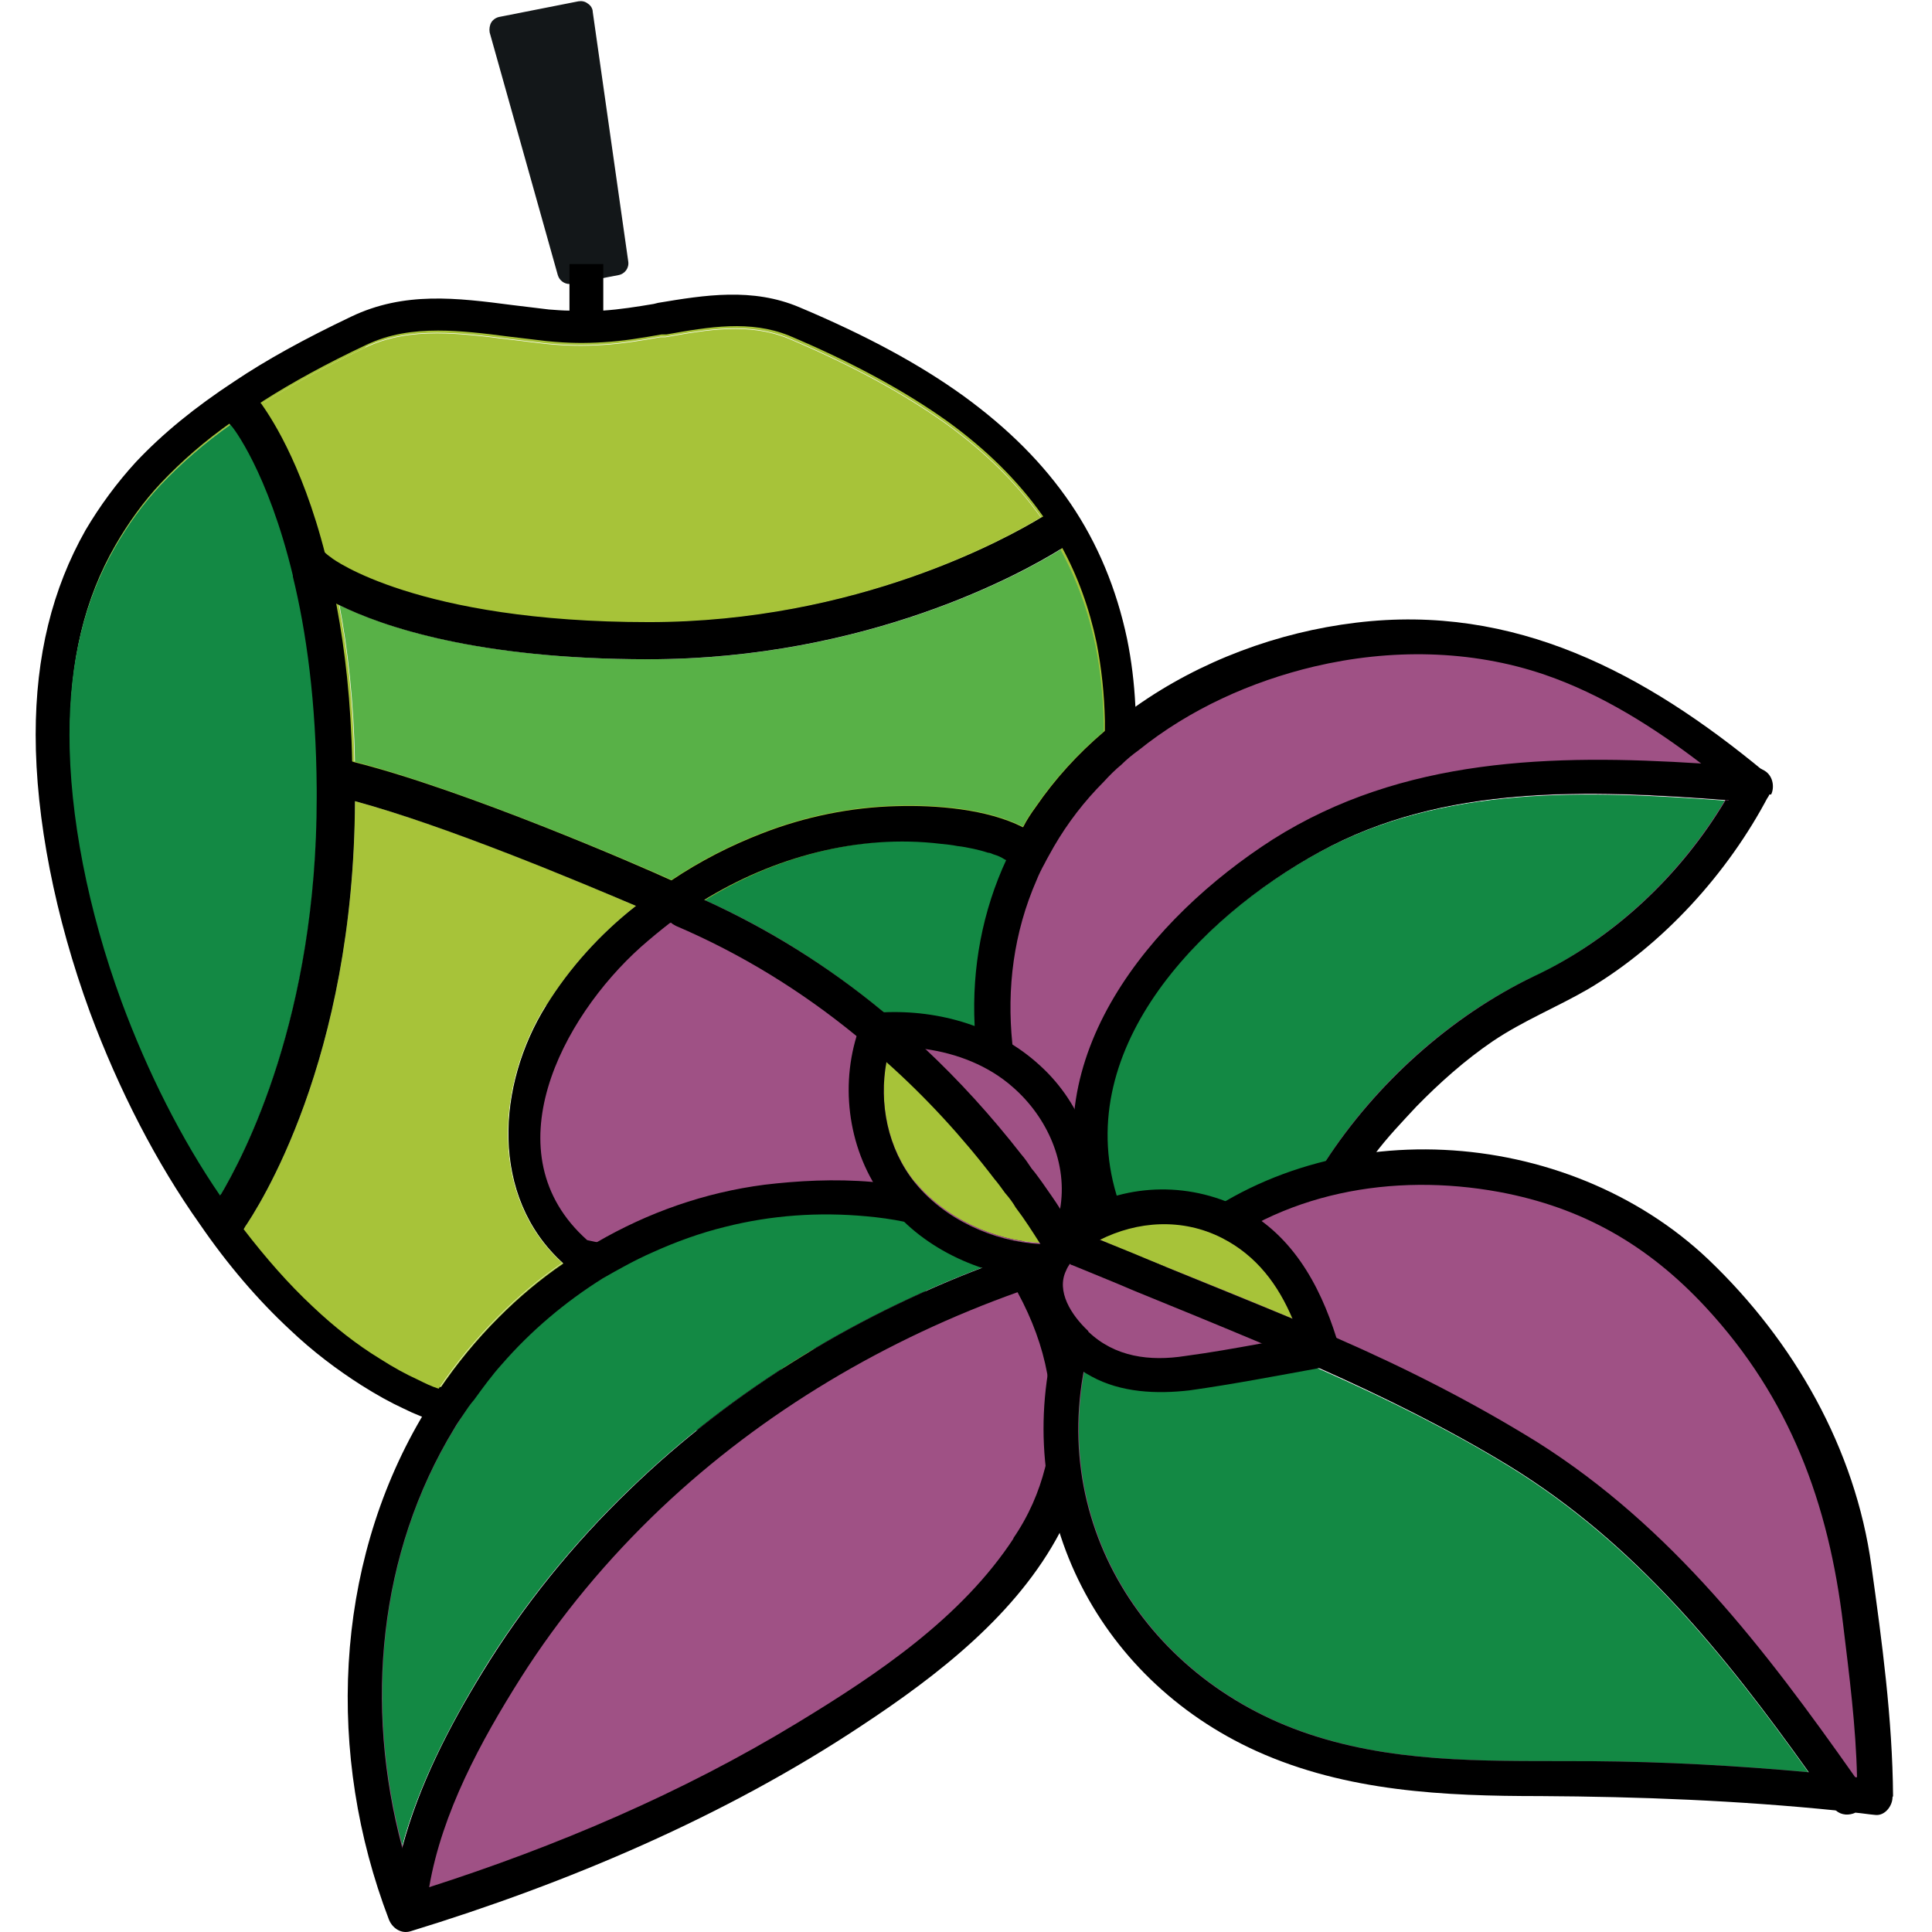 <?xml version="1.0" encoding="UTF-8"?> <svg xmlns="http://www.w3.org/2000/svg" width="182" height="182" viewBox="0 0 182 182" fill="none"><g clip-path="url(#clip0_47_593)"><path d="M105.44 68.212C105.44 68.212 105.44 67.846 105.44 67.689C105.44 65.235 105.127 62.833 104.657 60.536C103.978 57.09 102.829 53.905 101.158 50.928C100.689 50.041 100.166 49.206 99.592 48.37C99.488 48.266 99.383 48.109 99.279 47.952C96.929 44.558 93.848 41.478 89.88 38.658C85.807 35.734 80.795 33.019 74.738 30.46C70.665 28.79 66.436 29.468 62.259 30.199C60.483 30.513 58.604 30.826 56.776 30.93C56.724 30.93 56.672 30.93 56.567 30.93C56.306 30.93 56.045 30.93 55.732 30.93C55.21 30.93 54.688 30.93 54.113 30.93C53.904 30.93 53.748 30.93 53.591 30.93C52.965 30.93 52.286 30.878 51.502 30.826C50.354 30.721 49.205 30.565 48.056 30.408C43.044 29.782 38.292 29.207 33.697 31.348C29.781 33.176 26.544 35.003 23.672 36.778C23.411 36.987 23.098 37.144 22.837 37.353C22.106 37.823 21.427 38.293 20.748 38.763C18.085 40.642 15.84 42.626 13.908 44.715C12.133 46.647 10.619 48.683 9.365 50.876C6.337 56.202 4.875 62.259 4.875 69.36C4.875 77.088 6.65 86.173 9.888 94.998C12.446 101.942 15.84 108.521 19.704 114.16C19.808 114.317 19.913 114.474 20.017 114.63C20.592 115.518 21.218 116.353 21.845 117.189C23.881 119.852 26.074 122.254 28.267 124.342C30.408 126.326 32.601 128.049 34.846 129.407C36.047 130.19 37.3 130.921 38.605 131.495C39.18 131.757 39.754 132.018 40.276 132.226C40.798 132.435 41.321 132.644 41.895 132.801C42.417 133.01 42.939 133.166 43.514 133.323C44.036 133.427 44.558 133.584 45.132 133.688C45.707 133.793 46.281 133.845 46.855 133.845C47.9 133.845 48.944 133.688 49.884 133.48C50.302 133.375 50.667 133.271 51.085 133.219C51.189 133.219 51.294 133.166 51.45 133.166C52.703 132.905 53.904 132.644 55.105 132.644C56.62 132.644 58.238 132.853 59.805 133.01C62.468 133.375 65.183 133.688 67.95 133.01C68.002 133.01 68.107 133.01 68.159 132.957C73.015 131.652 77.453 128.989 81.526 125.386C82.205 124.76 82.883 124.133 83.562 123.454C84.868 122.149 86.121 120.739 87.374 119.225L87.478 119.121C87.844 118.703 88.157 118.233 88.523 117.763C88.888 117.345 89.201 116.875 89.515 116.405C89.828 115.988 90.141 115.518 90.402 115.1C90.768 114.578 91.081 114.108 91.394 113.586C91.603 113.273 91.812 113.012 91.969 112.698C92.386 112.019 92.804 111.393 93.17 110.714C93.535 110.14 93.848 109.513 94.162 108.939C94.423 108.469 94.684 108.051 94.893 107.581C94.997 107.425 95.102 107.268 95.154 107.111C95.572 106.38 95.937 105.597 96.302 104.866C96.459 104.605 96.564 104.344 96.72 104.083C96.981 103.561 97.242 103.039 97.451 102.464C97.712 101.942 97.921 101.42 98.182 100.846C99.801 97.034 101.211 93.118 102.307 89.306C102.516 88.732 102.673 88.105 102.829 87.479C102.986 86.904 103.143 86.33 103.247 85.703C103.351 85.338 103.456 84.92 103.508 84.555C103.56 84.346 103.613 84.085 103.665 83.876C104.448 80.221 104.97 76.775 105.179 73.485C105.179 73.015 105.231 72.597 105.283 72.128C105.283 71.397 105.336 70.613 105.336 69.882V69.465C105.336 69.099 105.336 68.734 105.336 68.42L105.44 68.212ZM103.09 60.849C103.56 63.251 103.821 65.705 103.874 68.212V68.316C103.874 68.316 103.874 68.681 103.874 68.89C101.42 70.979 99.279 73.329 97.451 75.992C97.034 76.566 96.616 77.192 96.302 77.819C92.909 76.096 88.105 75.73 84.45 75.835C80.116 75.939 75.782 76.827 71.762 78.393C68.785 79.542 65.914 81.004 63.199 82.832C59.961 81.37 43.723 74.373 33.384 71.71C33.28 65.966 32.705 61.058 31.922 56.933C36.047 58.97 45.028 62.05 61.058 62.05C81.787 62.05 96.407 53.853 99.853 51.712C101.367 54.479 102.464 57.508 103.143 60.745L103.09 60.849ZM34.376 32.706C36.569 31.661 38.814 31.348 41.164 31.348C43.253 31.348 45.498 31.609 47.9 31.922L51.398 32.34C53.487 32.549 55.053 32.549 56.724 32.445C58.604 32.34 60.431 32.027 62.206 31.714H62.676C66.749 30.983 70.561 30.356 74.216 31.818C80.273 34.377 85.129 37.039 89.097 39.859C92.856 42.574 95.78 45.498 98.078 48.736C95.049 50.563 80.795 58.552 61.162 58.552C39.284 58.552 31.4 52.547 31.348 52.547L30.93 52.234C28.633 43.149 25.448 38.763 24.873 37.927C27.588 36.204 30.721 34.481 34.481 32.706H34.376ZM11.454 94.371C8.269 85.703 6.546 76.775 6.546 69.256C6.546 62.416 7.903 56.62 10.827 51.555C12.028 49.467 13.49 47.43 15.109 45.707C17.041 43.671 19.234 41.739 21.845 39.911L21.949 40.016C21.949 40.016 25.395 44.297 27.745 54.114H27.693L27.745 54.218C28.946 59.335 29.886 65.966 29.99 74.268V74.477V74.999C29.99 95.676 23.202 108.678 20.853 112.594C17.198 107.268 14.012 100.95 11.558 94.319L11.454 94.371ZM39.389 129.981C38.24 129.459 37.091 128.833 35.786 127.997C33.645 126.692 31.504 125.021 29.468 123.089C27.171 120.948 25.03 118.494 22.941 115.779C24.299 113.795 33.332 99.958 33.436 75.469C42.052 77.767 54.635 83.04 59.909 85.338C56.567 87.949 53.643 91.186 51.45 94.737C46.803 102.203 46.124 112.698 53.017 118.964C50.876 120.426 48.892 122.097 47.012 123.977C44.871 126.117 42.992 128.415 41.373 130.817C40.694 130.608 40.068 130.295 39.441 129.981H39.389Z" fill="#A7C339"></path><path d="M95.989 108.574C95.728 108.208 95.415 107.843 95.101 107.425C95.206 107.268 95.31 107.112 95.362 106.955C95.101 106.276 94.84 105.597 94.683 104.866C94.475 105.284 94.266 105.702 94.057 106.067C93.953 106.328 93.848 106.589 93.691 106.798C93.274 107.634 92.856 108.417 92.386 109.2C91.707 110.453 90.924 111.654 90.141 112.855C89.88 113.273 89.619 113.691 89.305 114.108C89.305 114.213 89.201 114.317 89.097 114.422C88.888 114.787 88.627 115.1 88.365 115.414C88.313 115.518 88.261 115.622 88.157 115.727C87.896 116.092 87.635 116.406 87.426 116.771C87.217 117.032 87.06 117.241 86.903 117.45C85.233 119.643 83.405 121.679 81.421 123.455C80.899 123.977 80.325 124.447 79.802 124.917C78.967 125.595 78.132 126.274 77.296 126.849C78.34 126.222 79.385 125.648 80.377 125.073C81.473 124.499 82.622 123.872 83.718 123.35C85.024 122.045 86.277 120.635 87.53 119.121L87.635 119.016C88 118.599 88.313 118.129 88.679 117.659C89.044 117.241 89.358 116.771 89.671 116.301C89.984 115.884 90.297 115.414 90.558 114.996C90.872 115.1 91.185 115.257 91.498 115.361L92.856 114.16C92.856 114.16 92.908 114.16 92.96 114.16C93.065 114.056 93.117 113.952 93.169 113.899V113.847C93.587 113.221 94.005 112.542 94.37 111.915C94.631 111.498 94.892 111.08 95.101 110.662C95.467 110.088 95.78 109.513 96.041 108.991H96.093V108.887C96.093 108.887 96.093 108.887 96.093 108.835C96.093 108.782 96.041 108.73 95.989 108.678V108.574ZM95.989 108.574C95.728 108.208 95.415 107.843 95.101 107.425C95.206 107.268 95.31 107.112 95.362 106.955C95.101 106.276 94.84 105.597 94.683 104.866C94.475 105.284 94.266 105.702 94.057 106.067C93.953 106.328 93.848 106.589 93.691 106.798C93.274 107.634 92.856 108.417 92.386 109.2C91.707 110.453 90.924 111.654 90.141 112.855C89.88 113.273 89.619 113.691 89.305 114.108C89.305 114.213 89.201 114.317 89.097 114.422C88.888 114.787 88.627 115.1 88.365 115.414C88.313 115.518 88.261 115.622 88.157 115.727C87.896 116.092 87.635 116.406 87.426 116.771C87.217 117.032 87.06 117.241 86.903 117.45C85.233 119.643 83.405 121.679 81.421 123.455C80.899 123.977 80.325 124.447 79.802 124.917C78.967 125.595 78.132 126.274 77.296 126.849C78.34 126.222 79.385 125.648 80.377 125.073C81.473 124.499 82.622 123.872 83.718 123.35C85.024 122.045 86.277 120.635 87.53 119.121L87.635 119.016C88 118.599 88.313 118.129 88.679 117.659C89.044 117.241 89.358 116.771 89.671 116.301C89.984 115.884 90.297 115.414 90.558 114.996C90.872 115.1 91.185 115.257 91.498 115.361L92.856 114.16C92.856 114.16 92.908 114.16 92.96 114.16C93.065 114.056 93.117 113.952 93.169 113.899V113.847C93.587 113.221 94.005 112.542 94.37 111.915C94.631 111.498 94.892 111.08 95.101 110.662C95.467 110.088 95.78 109.513 96.041 108.991H96.093V108.887C96.093 108.887 96.093 108.887 96.093 108.835C96.093 108.782 96.041 108.73 95.989 108.678V108.574ZM107.006 68.525C107.006 68.525 107.006 68.264 107.006 68.107C107.006 67.585 107.006 67.063 106.954 66.489C106.849 64.348 106.588 62.207 106.171 60.171C105.179 55.471 103.403 51.19 100.845 47.43C98.286 43.671 94.997 40.381 90.767 37.301C86.642 34.325 81.63 31.609 75.312 28.947C70.874 27.067 66.383 27.798 61.997 28.529L61.58 28.633C60.013 28.894 58.394 29.155 56.776 29.26C56.671 29.26 56.567 29.26 56.515 29.26C55.575 29.312 54.687 29.312 53.643 29.26C53.069 29.26 52.39 29.207 51.711 29.155L48.265 28.738C43.043 28.059 38.083 27.432 33.07 29.834C28.684 31.923 25.082 33.907 22.053 35.943C18.398 38.345 15.37 40.799 12.811 43.514C11.036 45.446 9.417 47.639 8.06 49.937C4.927 55.471 3.36 61.789 3.36 69.204C3.36 77.088 5.188 86.382 8.477 95.363C11.193 102.673 14.743 109.566 18.816 115.309C21.427 119.121 24.298 122.463 27.275 125.23C29.468 127.319 31.765 129.042 34.062 130.504C35.472 131.391 36.778 132.122 38.031 132.697C38.553 132.958 39.023 133.167 39.545 133.375C40.067 133.584 40.589 133.793 41.111 133.95C41.634 134.159 42.156 134.315 42.73 134.472C43.461 134.681 44.192 134.837 44.871 134.994C45.497 135.098 46.176 135.203 46.959 135.203C48.16 135.203 49.361 134.994 50.562 134.785C50.876 134.733 51.137 134.681 51.554 134.576H51.92C54.792 133.898 56.88 134.054 59.648 134.367C61.475 134.576 63.459 134.89 65.548 134.733C66.592 134.681 67.584 134.524 68.628 134.263C75.834 132.331 82.1 127.632 87.321 121.471C87.582 121.209 87.791 120.948 88.052 120.635C88.679 119.852 89.305 119.069 89.932 118.233C90.245 117.815 90.611 117.346 90.924 116.876C90.924 116.876 90.976 116.823 91.028 116.771C91.29 116.353 91.603 115.936 91.864 115.518C91.864 115.518 91.916 115.466 91.916 115.414C92.282 114.944 92.595 114.474 92.856 114.004C92.96 113.899 93.013 113.795 93.065 113.743V113.691C93.483 113.064 93.9 112.385 94.266 111.759C94.527 111.341 94.788 110.923 94.997 110.505C95.362 109.931 95.675 109.357 95.937 108.835H95.989V108.73C95.989 108.73 95.989 108.73 95.989 108.678C96.354 107.999 96.72 107.373 97.033 106.694C97.294 106.172 97.555 105.702 97.764 105.232C98.077 104.657 98.338 104.083 98.6 103.561C98.861 102.987 99.122 102.412 99.331 101.89C101.21 97.713 102.672 93.536 103.821 89.567C103.925 89.202 104.03 88.784 104.134 88.419C104.343 87.844 104.448 87.218 104.604 86.644C104.761 86.069 104.865 85.442 105.022 84.868V84.764C105.91 80.743 106.536 76.932 106.745 73.433C106.797 72.493 106.849 71.553 106.849 70.666C106.849 70.248 106.849 69.778 106.849 69.361C106.849 69.099 106.849 68.838 106.849 68.629L107.006 68.525ZM103.769 73.172C103.769 73.172 103.769 73.433 103.769 73.538C103.56 76.305 103.142 79.229 102.463 82.414C102.359 82.936 102.255 83.458 102.15 83.981C102.15 84.085 102.098 84.242 102.046 84.398C101.941 84.973 101.785 85.547 101.628 86.174C101.419 87.009 101.21 87.792 100.949 88.628C99.957 92.126 98.652 95.833 97.033 99.488C96.824 100.01 96.615 100.533 96.354 101.002C96.198 101.42 95.989 101.838 95.832 102.203C95.832 102.36 95.728 102.464 95.623 102.621C95.31 103.352 94.945 104.083 94.579 104.762C94.37 105.18 94.161 105.597 93.952 105.963C93.848 106.224 93.744 106.485 93.587 106.694C93.169 107.529 92.751 108.312 92.282 109.096C91.603 110.349 90.82 111.55 90.036 112.751C89.775 113.168 89.514 113.586 89.201 114.004C89.201 114.108 89.097 114.213 88.992 114.317C88.783 114.683 88.522 114.996 88.261 115.309C88.209 115.414 88.157 115.518 88.052 115.622C87.791 115.988 87.53 116.301 87.321 116.667C87.112 116.928 86.956 117.137 86.799 117.346C85.128 119.539 83.301 121.575 81.317 123.35C80.794 123.872 80.22 124.342 79.698 124.812C78.862 125.491 78.027 126.17 77.192 126.744C77.087 126.744 76.93 126.849 76.826 126.953C75.782 127.736 74.685 128.415 73.589 128.989C73.589 128.989 73.537 128.989 73.484 128.989C71.709 129.981 69.829 130.66 67.897 131.182C65.339 131.861 62.676 131.548 60.117 131.182C56.932 130.817 54.322 130.66 51.398 131.339C51.189 131.339 51.032 131.391 51.032 131.391C50.667 131.443 50.301 131.548 49.779 131.652C48.578 131.861 46.751 132.07 45.602 131.861C45.289 131.809 44.975 131.757 44.662 131.652C44.088 131.548 43.513 131.391 42.991 131.182C42.469 131.026 41.947 130.817 41.373 130.608C40.694 130.399 40.067 130.086 39.441 129.773C38.292 129.25 37.143 128.624 35.838 127.788C33.697 126.483 31.556 124.812 29.52 122.88C27.222 120.74 25.082 118.285 22.993 115.57C22.471 114.891 21.949 114.16 21.479 113.429C21.27 113.116 21.061 112.751 20.8 112.437C17.145 107.112 13.96 100.794 11.506 94.162C8.321 85.495 6.598 76.566 6.598 69.047C6.598 62.207 7.955 56.411 10.879 51.346C12.08 49.258 13.542 47.221 15.161 45.498C17.093 43.462 19.286 41.53 21.896 39.703C22.523 39.233 23.15 38.815 23.828 38.397C24.194 38.188 24.507 37.98 24.873 37.718C27.588 35.995 30.721 34.272 34.48 32.497C36.673 31.453 38.918 31.14 41.268 31.14C43.357 31.14 45.602 31.401 48.004 31.714L51.502 32.132C53.591 32.34 55.157 32.34 56.828 32.236C58.708 32.132 60.535 31.818 62.31 31.505H62.78C66.853 30.774 70.665 30.147 74.32 31.609C80.377 34.168 85.233 36.831 89.201 39.65C92.96 42.366 95.884 45.29 98.182 48.527C98.286 48.684 98.391 48.788 98.495 48.945C99.07 49.78 99.592 50.615 100.009 51.503C101.524 54.27 102.62 57.299 103.299 60.536C103.769 62.938 104.03 65.392 104.082 67.898V68.003C104.082 68.003 104.082 68.368 104.082 68.577V68.943C104.082 69.517 104.082 70.144 104.082 70.77C104.082 71.449 104.03 72.128 103.978 72.859L103.769 73.172ZM95.989 108.574C95.728 108.208 95.415 107.843 95.101 107.425C95.206 107.268 95.31 107.112 95.362 106.955C95.101 106.276 94.84 105.597 94.683 104.866C94.475 105.284 94.266 105.702 94.057 106.067C93.953 106.328 93.848 106.589 93.691 106.798C93.274 107.634 92.856 108.417 92.386 109.2C91.707 110.453 90.924 111.654 90.141 112.855C89.88 113.273 89.619 113.691 89.305 114.108C89.305 114.213 89.201 114.317 89.097 114.422C88.888 114.787 88.627 115.1 88.365 115.414C88.313 115.518 88.261 115.622 88.157 115.727C87.896 116.092 87.635 116.406 87.426 116.771C87.217 117.032 87.06 117.241 86.903 117.45C85.233 119.643 83.405 121.679 81.421 123.455C80.899 123.977 80.325 124.447 79.802 124.917C78.967 125.595 78.132 126.274 77.296 126.849C78.34 126.222 79.385 125.648 80.377 125.073C81.473 124.499 82.622 123.872 83.718 123.35C85.024 122.045 86.277 120.635 87.53 119.121L87.635 119.016C88 118.599 88.313 118.129 88.679 117.659C89.044 117.241 89.358 116.771 89.671 116.301C89.984 115.884 90.297 115.414 90.558 114.996C90.872 115.1 91.185 115.257 91.498 115.361L92.856 114.16C92.856 114.16 92.908 114.16 92.96 114.16C93.065 114.056 93.117 113.952 93.169 113.899V113.847C93.587 113.221 94.005 112.542 94.37 111.915C94.631 111.498 94.892 111.08 95.101 110.662C95.467 110.088 95.78 109.513 96.041 108.991H96.093V108.887C96.093 108.887 96.093 108.887 96.093 108.835C96.093 108.782 96.041 108.73 95.989 108.678V108.574ZM95.989 108.574C95.728 108.208 95.415 107.843 95.101 107.425C95.206 107.268 95.31 107.112 95.362 106.955C95.101 106.276 94.84 105.597 94.683 104.866C94.475 105.284 94.266 105.702 94.057 106.067C93.953 106.328 93.848 106.589 93.691 106.798C93.274 107.634 92.856 108.417 92.386 109.2C91.707 110.453 90.924 111.654 90.141 112.855C89.88 113.273 89.619 113.691 89.305 114.108C89.305 114.213 89.201 114.317 89.097 114.422C88.888 114.787 88.627 115.1 88.365 115.414C88.313 115.518 88.261 115.622 88.157 115.727C87.896 116.092 87.635 116.406 87.426 116.771C87.217 117.032 87.06 117.241 86.903 117.45C85.233 119.643 83.405 121.679 81.421 123.455C80.899 123.977 80.325 124.447 79.802 124.917C78.967 125.595 78.132 126.274 77.296 126.849C78.34 126.222 79.385 125.648 80.377 125.073C81.473 124.499 82.622 123.872 83.718 123.35C85.024 122.045 86.277 120.635 87.53 119.121L87.635 119.016C88 118.599 88.313 118.129 88.679 117.659C89.044 117.241 89.358 116.771 89.671 116.301C89.984 115.884 90.297 115.414 90.558 114.996C90.872 115.1 91.185 115.257 91.498 115.361L92.856 114.16C92.856 114.16 92.908 114.16 92.96 114.16C93.065 114.056 93.117 113.952 93.169 113.899V113.847C93.587 113.221 94.005 112.542 94.37 111.915C94.631 111.498 94.892 111.08 95.101 110.662C95.467 110.088 95.78 109.513 96.041 108.991H96.093V108.887C96.093 108.887 96.093 108.887 96.093 108.835C96.093 108.782 96.041 108.73 95.989 108.678V108.574Z" fill="black"></path><path d="M51.398 94.737C46.751 102.204 46.072 112.699 52.965 118.965C50.824 120.427 48.84 122.097 46.96 123.977C44.819 126.118 42.94 128.415 41.321 130.817C40.642 130.608 40.016 130.295 39.389 129.982C38.24 129.46 37.092 128.833 35.786 127.998C33.645 126.692 31.505 125.021 29.468 123.09C27.171 120.949 25.03 118.495 22.941 115.78C24.299 113.795 33.332 99.959 33.437 75.47C42.052 77.767 54.636 83.041 59.909 85.338C56.568 87.949 53.644 91.186 51.45 94.737H51.398Z" fill="#A7C339"></path><path d="M97.975 48.788C94.947 50.616 80.692 58.605 61.06 58.605C39.182 58.605 31.297 52.6 31.245 52.6L30.827 52.287C28.53 43.201 25.345 38.815 24.77 37.98C27.486 36.257 30.619 34.534 34.378 32.758C36.571 31.714 38.816 31.401 41.166 31.401C43.254 31.401 45.5 31.662 47.901 31.975L51.4 32.393C53.489 32.602 55.055 32.602 56.726 32.497C58.605 32.393 60.433 32.08 62.208 31.766H62.678C66.751 31.035 70.563 30.409 74.218 31.871C80.275 34.429 85.13 37.092 89.099 39.912C92.858 42.627 95.782 45.551 98.08 48.788H97.975Z" fill="#A7C339"></path><path d="M103.926 68.943C101.472 71.031 99.331 73.381 97.504 76.044C97.086 76.618 96.668 77.245 96.355 77.871C92.961 76.148 88.157 75.783 84.502 75.887C80.168 75.992 75.835 76.879 71.814 78.446C68.838 79.594 65.966 81.056 63.251 82.884C60.014 81.422 43.775 74.425 33.437 71.762C33.332 66.019 32.758 61.111 31.975 56.986C36.1 59.022 45.08 62.103 61.11 62.103C81.839 62.103 96.459 53.905 99.906 51.764C101.42 54.532 102.516 57.56 103.195 60.797C103.665 63.199 103.926 65.653 103.978 68.159V68.264C103.978 68.264 103.978 68.629 103.978 68.838L103.926 68.943Z" fill="#58B147"></path><path d="M29.834 74.53H29.886V75.052C29.886 95.729 23.098 108.731 20.748 112.647C17.093 107.321 13.908 101.003 11.454 94.371C8.269 85.704 6.546 76.775 6.546 69.256C6.546 62.416 7.903 56.62 10.828 51.556C12.028 49.467 13.49 47.431 15.109 45.708C17.041 43.671 19.234 41.739 21.845 39.912L21.949 40.016C21.949 40.016 25.395 44.298 27.745 54.114H27.693L27.745 54.219C28.946 59.336 29.886 65.967 29.99 74.269V74.478L29.834 74.53Z" fill="#138944"></path><path d="M53.697 26.754C53.697 26.754 53.854 26.754 53.906 26.754L58.24 25.919C58.866 25.814 59.284 25.24 59.18 24.613L55.838 1.117C55.838 0.804 55.629 0.49 55.368 0.334C55.107 0.125 54.794 0.073 54.48 0.125L47.066 1.587C46.753 1.639 46.439 1.848 46.283 2.109C46.126 2.37 46.074 2.736 46.126 3.049L52.548 25.919C52.705 26.441 53.175 26.754 53.645 26.754H53.697Z" fill="#131719"></path><path d="M56.831 24.874H53.645V30.931H56.831V24.874Z" fill="black"></path><path d="M33.438 75.051V75.469C33.334 99.906 24.353 113.742 22.943 115.779C22.891 115.883 22.838 115.988 22.786 116.04L21.951 117.084L21.69 117.45L18.87 115.361L19.758 114.108L19.862 113.951C19.862 113.951 20.175 113.533 20.698 112.698C23.047 108.782 29.835 95.781 29.835 75.104V74.373C29.783 66.07 28.843 59.439 27.59 54.322V54.218C25.24 44.454 21.898 40.172 21.794 40.12L21.69 40.016L20.698 38.815L23.413 36.569L23.622 36.83L24.509 37.927L24.614 38.031C25.188 38.867 28.373 43.253 30.671 52.338C31.088 53.8 31.402 55.367 31.715 57.09C32.498 61.215 33.072 66.123 33.177 71.866C33.229 72.911 33.229 74.007 33.229 75.156L33.438 75.051Z" fill="black"></path><path d="M102.047 50.303L101.159 50.877L100.585 51.294C100.585 51.294 100.271 51.503 99.854 51.764C96.408 53.905 81.787 62.103 61.058 62.103C44.976 62.103 36.048 59.022 31.923 56.986C30.043 56.098 29.155 55.367 29.051 55.315L27.745 54.271H27.693L27.745 54.166L29.886 51.451L30.878 52.287L31.296 52.6C31.296 52.6 39.233 58.605 61.111 58.605C80.796 58.605 94.998 50.616 98.026 48.788C98.444 48.579 98.601 48.423 98.653 48.423L99.332 47.953L100.115 47.431L102.099 50.355L102.047 50.303Z" fill="black"></path><path d="M111.653 94.424C106.484 99.228 101.314 103.979 96.197 108.783C88.313 98.601 78.079 90.038 66.383 84.817C73.066 80.692 81.055 78.499 88.835 79.438C91.55 79.804 94.265 80.169 96.354 81.892C98.338 83.511 100.322 85.182 102.359 86.801C105.439 89.359 108.624 91.918 111.705 94.476L111.653 94.424Z" fill="#138944"></path><path d="M112.957 93.381L112.852 93.276L96.144 79.648C85.701 75.367 73.535 77.978 64.032 84.348C63.771 84.452 63.562 84.609 63.353 84.765C61.682 85.966 60.064 87.219 58.602 88.681C54.477 92.598 50.926 97.349 49.777 102.936C48.733 108.001 49.934 113.692 53.537 117.243C53.902 117.661 54.268 117.974 54.686 118.287L56.356 118.6L82.516 123.665L94.734 112.282L97.188 110.037L112.957 95.417L114.158 94.269L112.957 93.276V93.381ZM96.144 108.732C88.26 98.55 78.025 89.987 66.329 84.765C73.013 80.641 81.002 78.448 88.782 79.387C91.497 79.753 94.212 80.118 96.3 81.841C98.285 83.46 100.269 85.131 102.305 86.75C105.386 89.308 108.571 91.867 111.652 94.425C106.482 99.229 101.313 103.98 96.196 108.784L96.144 108.732Z" fill="#9F5185"></path><path d="M94.839 109.984C94.474 110.35 94.108 110.663 93.69 111.029C93.168 111.551 92.646 112.021 92.072 112.491C91.811 112.752 91.497 113.065 91.184 113.326C90.766 113.744 90.296 114.214 89.827 114.579C89.827 114.631 89.774 114.684 89.722 114.684C89.357 115.049 88.991 115.362 88.626 115.728C88.573 115.78 88.469 115.884 88.417 115.937C88.782 116.041 89.148 116.146 89.566 116.302C89.879 115.884 90.192 115.415 90.453 114.997C90.766 115.101 91.08 115.258 91.393 115.362L92.751 114.161C92.751 114.161 92.803 114.161 92.855 114.161C92.959 114.057 93.012 113.953 93.064 113.9V113.848C93.482 113.222 93.899 112.543 94.265 111.916C94.526 111.498 94.787 111.081 94.996 110.663C95.361 110.089 95.675 109.514 95.936 108.992C95.518 109.358 95.152 109.723 94.735 110.089L94.839 109.984ZM115.307 93.171C114.054 92.179 112.853 91.135 111.548 90.143C110.712 89.464 109.877 88.785 109.094 88.106C108.102 87.271 107.11 86.436 106.065 85.652C105.752 85.391 105.439 85.13 105.125 84.869C104.708 84.504 104.238 84.138 103.82 83.72C103.35 83.303 102.88 82.885 102.462 82.519C101.366 81.527 100.217 80.535 99.069 79.7C98.651 79.334 98.181 79.021 97.763 78.76C97.45 78.551 97.137 78.342 96.823 78.186C96.667 78.081 96.51 78.029 96.353 77.925C92.959 76.201 88.156 75.836 84.501 75.94C80.167 76.045 75.833 76.933 71.813 78.499C68.836 79.648 65.965 81.11 63.249 82.937C62.101 83.668 60.952 84.451 59.908 85.339C56.566 87.95 53.642 91.187 51.449 94.738C46.802 102.204 46.123 112.699 53.015 118.965C53.12 119.07 53.224 119.174 53.329 119.226C53.538 119.54 53.851 119.748 54.321 119.853C54.373 119.853 54.425 119.853 54.53 119.853C55.313 120.009 56.044 120.166 56.827 120.323C60.639 121.054 64.45 121.785 68.21 122.568C71.447 123.195 74.684 123.821 77.922 124.448C78.496 124.552 79.123 124.709 79.749 124.865C79.958 124.865 80.115 124.97 80.323 124.97C80.741 125.074 81.211 125.179 81.629 125.179C81.733 125.179 81.89 125.179 82.047 125.179C83.456 125.179 84.135 124.343 85.075 123.403C85.702 122.829 86.328 122.255 86.955 121.628C87.32 121.315 87.686 120.949 88.051 120.636C88.73 119.957 89.409 119.331 90.088 118.704C90.192 118.6 90.296 118.495 90.349 118.443C90.766 118.025 91.236 117.608 91.654 117.242C91.654 117.242 91.654 117.19 91.706 117.19C92.124 116.772 92.542 116.407 92.959 116.041C93.377 115.623 93.795 115.258 94.16 114.892C94.63 114.475 95.048 114.005 95.518 113.587C95.727 113.378 95.936 113.222 96.092 113.013C96.51 112.595 96.928 112.229 97.345 111.812C97.554 111.655 97.763 111.446 97.92 111.29C98.129 111.081 98.39 110.872 98.599 110.663C98.912 110.402 99.173 110.089 99.486 109.775C99.904 109.41 100.322 109.044 100.739 108.627C100.792 108.574 100.844 108.522 100.896 108.522C101.314 108.105 101.784 107.687 102.254 107.269C102.828 106.695 103.455 106.12 104.081 105.598C104.394 105.337 104.655 105.024 104.969 104.763C108.31 101.682 111.704 98.497 115.046 95.416C115.62 94.842 115.725 93.641 115.046 93.119L115.307 93.171ZM101.105 104.188C100.687 104.606 100.269 104.972 99.852 105.389C99.434 105.755 99.016 106.12 98.599 106.538C98.233 106.904 97.868 107.269 97.45 107.582C97.032 108 96.615 108.366 96.144 108.783C96.144 108.783 96.127 108.783 96.092 108.783C96.092 108.783 96.092 108.836 96.04 108.888C95.622 109.253 95.257 109.619 94.839 109.984C94.474 110.35 94.108 110.663 93.69 111.029C93.168 111.551 92.646 112.021 92.072 112.491C91.811 112.752 91.497 113.065 91.184 113.326C90.766 113.744 90.296 114.214 89.827 114.579C89.827 114.631 89.774 114.684 89.722 114.684C89.357 115.049 88.991 115.362 88.626 115.728C88.573 115.78 88.469 115.884 88.417 115.937C88.051 116.302 87.738 116.615 87.373 116.929C87.164 117.138 86.955 117.346 86.694 117.503C85.075 119.017 83.456 120.532 81.838 121.994C75.05 120.636 68.157 119.331 61.317 117.973C60.43 117.816 59.49 117.608 58.55 117.451C57.715 117.294 56.879 117.138 56.044 116.981C55.783 116.929 55.574 116.877 55.313 116.824C46.175 108.679 52.911 95.886 60.378 89.203C61.265 88.42 62.153 87.689 63.093 86.958C63.093 86.958 63.145 86.958 63.197 86.906C63.563 86.644 63.876 86.383 64.242 86.174C64.242 86.174 64.502 85.913 64.711 85.809C65.181 85.496 65.651 85.182 66.173 84.869C72.857 80.744 80.846 78.551 88.626 79.491C89.148 79.543 89.67 79.595 90.192 79.7C90.714 79.752 91.184 79.856 91.706 79.961C92.176 80.065 92.594 80.17 93.064 80.326C93.273 80.326 93.429 80.431 93.586 80.483C93.951 80.588 94.317 80.744 94.63 80.953C95.1 81.162 95.57 81.475 95.988 81.788C95.988 81.788 96.005 81.788 96.04 81.788C96.04 81.788 96.144 81.841 96.144 81.893C96.51 82.206 96.928 82.519 97.293 82.833C98.651 83.981 100.061 85.078 101.418 86.227C101.627 86.436 101.888 86.592 102.097 86.801C102.306 87.01 102.515 87.166 102.776 87.323C103.193 87.689 103.663 88.054 104.081 88.42C104.969 89.151 105.909 89.934 106.848 90.665C107.684 91.344 108.519 92.022 109.355 92.701C110.034 93.276 110.765 93.85 111.443 94.424C109.355 96.356 107.371 98.236 105.282 100.116C103.82 101.526 102.41 102.831 100.948 104.188H101.105ZM94.839 109.984C94.474 110.35 94.108 110.663 93.69 111.029C93.168 111.551 92.646 112.021 92.072 112.491C91.811 112.752 91.497 113.065 91.184 113.326C90.766 113.744 90.296 114.214 89.827 114.579C89.827 114.631 89.774 114.684 89.722 114.684C89.357 115.049 88.991 115.362 88.626 115.728C88.573 115.78 88.469 115.884 88.417 115.937C88.782 116.041 89.148 116.146 89.566 116.302C89.879 115.884 90.192 115.415 90.453 114.997C90.766 115.101 91.08 115.258 91.393 115.362L92.751 114.161C92.751 114.161 92.803 114.161 92.855 114.161C92.959 114.057 93.012 113.953 93.064 113.9V113.848C93.482 113.222 93.899 112.543 94.265 111.916C94.526 111.498 94.787 111.081 94.996 110.663C95.361 110.089 95.675 109.514 95.936 108.992C95.518 109.358 95.152 109.723 94.735 110.089L94.839 109.984Z" fill="black"></path><path d="M94.005 118.862C81.108 123.561 69.151 130.767 59.282 140.322C53.956 145.439 49.257 151.235 45.393 157.553C42.313 162.617 39.441 168.152 37.874 173.948C33.645 158.231 36.256 141.001 47.273 128.417C52.808 122.099 60.118 117.504 68.315 115.468C72.649 114.371 77.14 114.058 81.63 114.476C85.598 114.893 91.029 115.781 94.057 118.809L94.005 118.862Z" fill="#138944"></path><path d="M97.556 121.107C97.399 120.846 97.295 120.585 97.086 120.324C96.825 119.906 96.564 119.436 96.251 118.967C96.094 118.705 95.885 118.497 95.728 118.288C95.624 118.079 95.415 117.922 95.259 117.766C93.327 115.781 90.507 114.789 87.844 114.006C76.879 110.978 64.713 113.171 55.106 119.384C45.55 125.598 38.71 135.623 35.786 146.64C33.176 156.665 33.75 167.526 37.092 177.342C37.353 178.334 37.718 179.222 38.084 180.162C38.084 180.162 38.606 180.005 39.598 179.692C39.702 179.692 39.859 179.588 40.016 179.588C45.812 177.656 63.094 171.651 76.775 163.14C92.857 153.167 107.947 139.748 97.504 121.107H97.556ZM47.273 128.47C52.808 122.152 60.118 117.557 68.316 115.52C72.65 114.424 77.14 114.111 81.631 114.528C85.599 114.946 91.029 115.834 94.058 118.862C81.161 123.561 69.204 130.767 59.335 140.322C54.009 145.439 49.31 151.235 45.446 157.553C42.365 162.618 39.493 168.153 37.927 173.948C33.698 158.232 36.308 141.001 47.326 128.417L47.273 128.47Z" fill="#9F5185"></path><path d="M102.151 129.304V129.252C101.994 128.417 101.785 127.581 101.576 126.798C101.524 126.537 101.42 126.224 101.315 125.963C101.159 125.493 101.002 124.971 100.793 124.501C100.323 123.195 99.749 121.89 99.018 120.584C99.018 120.532 98.966 120.428 98.913 120.376C98.861 120.167 98.757 120.01 98.652 119.853C98.496 119.488 98.287 119.175 98.078 118.861C98.078 118.809 97.974 118.757 97.974 118.653C97.921 118.496 97.817 118.391 97.713 118.235C97.713 118.235 97.66 118.13 97.608 118.13C97.556 118.026 97.504 117.974 97.399 117.922L97.295 117.817C97.295 117.817 96.877 117.295 96.616 117.086C95.937 116.355 95.154 115.676 94.319 115.102C93.901 114.789 93.431 114.528 92.961 114.214C92.961 114.214 92.909 114.214 92.857 114.214C92.439 113.953 91.969 113.744 91.551 113.536C91.447 113.483 91.342 113.431 91.29 113.431C90.872 113.274 90.507 113.118 90.089 112.961C88.993 112.543 87.844 112.23 86.643 111.969C85.86 111.76 85.024 111.656 84.241 111.551C83.562 111.447 82.884 111.395 82.205 111.343C78.602 111.029 75.104 111.238 72.023 111.604C66.384 112.335 61.058 114.214 56.202 117.034C55.575 117.399 55.001 117.765 54.374 118.13C53.905 118.444 53.487 118.705 53.017 119.07C50.876 120.532 48.892 122.203 47.012 124.083C44.871 126.224 42.992 128.521 41.373 130.923C41.06 131.341 40.799 131.811 40.486 132.281C40.224 132.75 39.911 133.168 39.65 133.638C31.452 147.684 30.721 165.332 36.622 180.788C36.935 181.623 37.77 182.198 38.658 181.936C53.487 177.394 68.264 171.128 81.16 162.565C88.366 157.813 95.781 152.07 99.853 144.342C99.958 144.133 100.114 143.924 100.219 143.663C100.48 143.141 100.689 142.671 100.898 142.201C101.368 141.053 101.785 139.904 102.046 138.703C102.777 135.622 102.882 132.489 102.307 129.409L102.151 129.304ZM95.519 144.864C90.611 152.383 82.675 157.709 75.104 162.304C64.295 168.883 52.39 173.948 40.329 177.812C39.911 177.968 39.493 178.073 39.128 178.177C38.658 176.819 38.24 175.41 37.875 174C34.324 160.685 35.63 146.326 42.783 134.578C43.044 134.108 43.357 133.69 43.671 133.22C43.984 132.75 44.297 132.281 44.663 131.863C45.498 130.714 46.334 129.565 47.273 128.521C50.041 125.336 53.278 122.621 56.776 120.428C57.507 120.01 58.238 119.592 59.022 119.175C59.805 118.757 60.64 118.339 61.476 117.974C63.669 116.982 65.966 116.146 68.316 115.572C72.65 114.475 77.14 114.162 81.63 114.58C82.779 114.684 83.98 114.841 85.233 115.102C86.173 115.259 87.165 115.467 88.105 115.781C88.262 115.833 88.366 115.885 88.523 115.937C88.888 116.042 89.254 116.146 89.671 116.303C89.671 116.303 90.089 116.46 90.246 116.564C90.507 116.668 90.82 116.773 91.081 116.929C91.342 117.034 91.603 117.191 91.812 117.347C91.917 117.347 92.021 117.452 92.073 117.556C92.752 117.922 93.379 118.391 93.953 118.966C94.266 119.227 94.527 119.54 94.788 119.906C94.788 119.958 94.841 120.01 94.893 120.115C95.206 120.689 95.572 121.211 95.885 121.785C97.243 124.292 98.183 126.85 98.652 129.409C99.227 132.333 99.227 135.361 98.444 138.285C97.869 140.53 96.929 142.776 95.415 144.969L95.519 144.864Z" fill="black"></path><path d="M162.561 75.366C158.332 82.468 151.962 88.472 144.495 92.023C136.454 95.835 129.196 102.466 124.497 110.037C122.722 112.752 120.32 114.788 117.605 116.198C115.673 114.893 113.48 114.057 111.182 113.796C109.198 113.587 107.214 113.796 105.282 114.371C105.439 114.057 105.491 113.692 105.282 113.274C100.531 99.176 112.801 86.54 124.184 80.327C135.932 73.904 149.56 74.479 162.509 75.419L162.561 75.366Z" fill="#138944"></path><path d="M162.979 72.079C161.047 70.564 159.063 69.155 157.079 67.797C153.841 65.656 150.5 63.672 146.845 62.262C139.639 59.547 131.65 59.286 124.131 60.853C113.166 63.15 102.723 69.625 97.293 79.389C92.228 88.474 91.915 100.013 96.406 109.36L100.061 117.244L101.47 120.273C101.47 120.273 111.182 121.63 119.119 117.192C121.312 115.991 123.348 114.32 125.071 112.075C125.385 111.657 125.698 111.24 125.959 110.77C125.959 110.77 126.272 110.247 126.847 109.464C129.144 106.175 135.932 97.559 145.853 93.121C155.721 88.735 162.144 79.18 164.441 75.473C165.015 74.481 165.329 73.958 165.329 73.958C164.598 73.332 163.814 72.705 163.031 72.079H162.979ZM144.495 91.972C136.454 95.784 129.196 102.415 124.497 109.986C122.722 112.702 120.32 114.738 117.605 116.148C115.673 114.842 113.48 114.007 111.182 113.746C109.198 113.537 107.214 113.746 105.282 114.32C105.439 114.007 105.491 113.641 105.282 113.224C100.53 99.126 112.801 86.49 124.184 80.276C135.932 73.854 149.56 74.428 162.509 75.368C158.28 82.469 151.909 88.474 144.443 92.025L144.495 91.972Z" fill="#9F5185"></path><path d="M101.314 115.677C101.314 115.677 101.053 115.155 100.949 114.946C100.949 114.842 100.844 114.738 100.792 114.633C100.531 114.059 100.218 113.484 99.957 112.962C99.539 112.231 99.174 111.5 98.86 110.821C98.808 110.717 98.756 110.56 98.651 110.456C98.442 110.038 98.286 109.673 98.129 109.255C97.92 108.681 97.659 108.159 97.45 107.584C97.346 107.323 97.242 107.062 97.189 106.749C96.928 106.07 96.667 105.391 96.458 104.66C96.302 104.138 96.145 103.564 96.041 102.989C95.988 102.728 95.936 102.467 95.884 102.258C95.884 102.415 95.779 102.519 95.675 102.676C95.362 103.407 94.996 104.138 94.631 104.817C94.84 105.548 95.049 106.227 95.31 106.905C95.257 107.062 95.153 107.219 95.049 107.375C95.362 107.741 95.675 108.106 95.936 108.524C95.988 108.576 96.041 108.628 96.041 108.681C96.041 108.681 96.041 108.681 96.041 108.733C96.041 108.733 96.249 109.151 96.302 109.359L96.772 110.352L97.45 111.866L99.226 115.677C99.226 115.677 99.696 115.26 99.957 115.051C100.061 115.26 100.218 115.416 100.427 115.521L100.166 115.938C100.166 115.938 100.479 115.73 100.688 115.677C100.792 115.782 100.949 115.834 101.105 115.886H101.21C101.21 115.886 101.314 115.886 101.419 115.886C101.419 115.782 101.366 115.73 101.314 115.625V115.677ZM166.478 72.966C166.478 72.966 166.478 72.862 166.426 72.862C166.374 72.809 166.269 72.757 166.217 72.705C154.991 63.411 142.72 56.832 127.735 58.659C120.373 59.547 113.063 62.262 107.006 66.544C106.483 66.909 105.961 67.275 105.491 67.692C104.969 68.11 104.447 68.528 103.977 68.945C101.523 71.034 99.382 73.384 97.555 76.047C97.137 76.621 96.719 77.248 96.406 77.874C96.093 78.396 95.832 78.866 95.571 79.388C95.257 79.91 95.049 80.38 94.84 80.903C92.542 85.811 91.55 91.189 91.811 96.567C91.811 97.141 91.863 97.768 91.916 98.394C91.968 99.021 92.02 99.648 92.124 100.274C92.333 101.841 92.647 103.407 93.117 104.973C93.117 104.973 93.117 104.991 93.117 105.026C93.273 105.6 93.482 106.227 93.639 106.853C93.848 107.48 94.109 108.159 94.37 108.785C94.579 109.203 94.735 109.621 94.892 110.038C94.944 110.195 94.996 110.299 95.101 110.456C95.101 110.508 95.153 110.56 95.153 110.613C95.31 110.978 95.466 111.291 95.623 111.605C95.884 112.127 96.145 112.649 96.354 113.171C96.981 114.476 97.555 115.782 98.181 117.139C98.181 117.139 98.181 117.157 98.181 117.192C98.181 117.192 98.286 117.4 98.338 117.557C98.338 117.609 98.39 117.662 98.442 117.766C98.547 117.975 98.651 118.131 98.704 118.34C98.808 118.549 98.912 118.758 99.017 119.019C99.121 119.228 99.226 119.437 99.33 119.698C99.382 119.802 99.434 119.959 99.539 120.063C99.539 120.116 99.539 120.168 99.539 120.168C99.748 120.533 99.957 120.847 100.166 121.108C100.74 121.839 101.471 122.1 102.881 122.204C103.977 122.309 105.022 122.309 106.17 122.256C106.745 122.256 107.371 122.256 107.945 122.204C110.034 122.048 112.07 121.682 114.055 121.16C115.673 120.69 117.24 120.116 118.702 119.385C119.224 119.124 119.746 118.863 120.216 118.549C120.634 118.288 121.104 118.027 121.521 117.714C123.505 116.356 125.333 114.633 126.743 112.545C126.847 112.44 126.952 112.283 127.004 112.179C127.108 112.075 127.213 111.918 127.265 111.814C127.526 111.396 127.787 110.978 128.1 110.613C128.518 109.986 128.936 109.359 129.458 108.785C130.659 107.166 132.069 105.704 133.426 104.242C135.619 101.997 138.021 99.856 140.632 98.081C143.504 96.149 146.636 94.896 149.613 93.173C156.662 88.996 162.771 82.26 166.582 75.002C166.582 75.002 166.687 74.741 166.687 74.585C166.843 74.062 166.791 73.436 166.374 73.07L166.478 72.966ZM162.562 75.368C158.332 82.469 151.962 88.474 144.496 91.972C136.663 95.731 129.614 102.102 124.863 109.412C124.759 109.621 124.602 109.777 124.498 109.986C124.132 110.508 123.819 110.978 123.453 111.448C122.566 112.545 121.573 113.484 120.529 114.32C120.111 114.685 119.642 114.999 119.172 115.312C118.702 115.625 118.18 115.886 117.657 116.2C117.083 116.513 116.456 116.774 115.882 117.035C115.725 117.139 115.517 117.192 115.36 117.244C114.002 117.766 112.593 118.184 111.078 118.445C110.765 118.445 110.452 118.549 110.139 118.601C109.564 118.706 108.99 118.758 108.415 118.81C107.11 118.915 105.805 119.019 104.499 118.967C103.977 118.967 103.194 118.758 102.567 118.758C102.515 118.706 102.463 118.654 102.463 118.601C102.463 118.549 102.463 118.549 102.463 118.497C102.359 118.236 102.254 117.975 102.202 117.662C101.993 117.139 101.836 116.617 101.628 116.147C101.628 116.095 101.575 116.043 101.575 115.991C101.575 115.991 101.523 115.834 101.471 115.73C101.366 115.469 101.21 115.207 101.105 114.999C101.105 114.894 101.001 114.79 100.949 114.685C100.688 114.111 100.374 113.537 100.113 113.014C99.696 112.283 99.33 111.552 99.017 110.874C98.965 110.769 98.912 110.613 98.808 110.508C98.599 110.09 98.442 109.725 98.286 109.307C98.077 108.733 97.816 108.211 97.607 107.636C97.503 107.375 97.398 107.114 97.346 106.801C97.085 106.122 96.824 105.443 96.615 104.712C96.458 104.19 96.302 103.616 96.197 103.042C96.145 102.78 96.093 102.519 96.041 102.311C95.884 101.684 95.779 101.057 95.675 100.431C95.571 99.7 95.414 98.969 95.362 98.29C94.84 93.121 95.466 87.899 97.659 82.887C97.868 82.365 98.129 81.842 98.39 81.373C98.651 80.85 98.965 80.328 99.278 79.754C100.583 77.509 102.15 75.472 103.977 73.645C104.499 73.07 105.074 72.496 105.648 72.026C106.17 71.504 106.692 71.086 107.267 70.669C112.07 66.805 117.866 64.194 123.819 62.784C130.92 61.113 138.543 61.166 145.54 63.567C150.866 65.395 155.826 68.528 160.317 71.974C161.361 72.809 162.405 73.593 163.397 74.428C163.241 74.793 163.032 75.107 162.823 75.42L162.562 75.368Z" fill="black"></path><path d="M170.395 167.003C163.607 166.376 156.767 166.011 149.927 165.959C141.311 165.906 132.435 166.22 124.08 163.661C107.998 158.701 98.078 143.089 102.725 126.484C102.881 125.91 102.725 125.388 102.464 125.022L106.797 121.681C118.859 126.589 131.129 131.393 142.147 138.128C154.051 145.438 162.458 155.881 170.395 167.003Z" fill="#138944"></path><path d="M176.661 169.302C176.4 169.302 176.087 169.25 175.774 169.198C175.565 169.198 175.356 169.145 175.147 169.145C175.095 169.145 175.043 169.145 174.991 169.145C173.894 169.041 172.745 168.884 171.649 168.78C164.704 168.101 157.655 167.735 150.659 167.631C142.409 167.527 134.002 167.84 126.013 165.856C118.338 163.976 111.028 159.799 106.172 153.533C100.324 145.962 98.444 135.101 101.212 125.964L102.517 124.972C102.83 125.337 102.935 125.807 102.778 126.434C98.131 143.038 108.052 158.65 124.134 163.611C132.488 166.221 141.312 165.856 149.98 165.908C156.82 165.96 163.608 166.326 170.448 166.952C162.511 155.831 154.105 145.388 142.2 138.078C131.13 131.342 118.86 126.486 106.851 121.63L109.879 119.333L110.454 118.915L111.707 117.923C125.126 105.861 145.437 110.039 153.426 114.894C161.415 119.75 172.693 132.386 174.677 147.633C176.087 158.546 176.505 164.916 176.661 167.631C176.661 168.78 176.661 169.25 176.661 169.25V169.302Z" fill="#9F5185"></path><path d="M178.279 169.301C178.279 170.137 177.548 171.077 176.66 170.972C176.033 170.92 175.459 170.816 174.833 170.763C174.258 170.659 173.632 170.607 173.005 170.554C163.763 169.615 154.469 169.249 145.123 169.197C136.037 169.197 126.847 168.779 118.389 164.968C103.142 158.075 95.049 141.837 99.539 125.546C99.957 124.084 101.68 124.084 102.463 124.971C102.777 125.337 102.881 125.807 102.724 126.433C98.077 143.037 107.998 158.65 124.08 163.61C132.434 166.221 141.259 165.855 149.926 165.907C156.766 165.96 163.554 166.325 170.394 166.952C171.856 167.056 173.318 167.213 174.78 167.422C174.832 167.422 174.885 167.422 174.937 167.422C174.833 162.618 174.206 157.814 173.632 153.063C172.274 141.628 168.619 131.707 160.682 123.144C155.252 117.296 149.091 113.745 141.206 112.283C131.233 110.456 120.634 112.283 112.802 119.019C111.966 119.75 110.974 119.437 110.4 118.81C109.826 118.236 109.721 117.348 110.504 116.669C124.707 104.451 147.577 105.965 160.943 118.653C168.985 126.329 174.78 136.458 176.295 147.528C177.287 154.629 178.279 161.939 178.331 169.197L178.279 169.301Z" fill="black"></path><path d="M97.975 117.087C93.589 116.878 88.942 114.737 86.122 111.291C83.563 108.106 82.728 103.877 83.459 99.908C87.218 103.25 90.665 106.957 93.693 110.978C94.058 111.395 94.372 111.865 94.685 112.283C95.051 112.701 95.364 113.171 95.677 113.641C96.513 114.737 97.244 115.886 97.975 117.035V117.087Z" fill="#A7C339"></path><path d="M96.409 101.109C93.276 98.446 89.151 97.036 85.026 96.932C84.19 96.932 83.407 96.932 82.572 96.932C82.363 97.506 82.206 98.08 82.05 98.655C81.005 102.989 81.789 107.792 84.295 111.499C87.167 115.729 93.224 118.705 98.288 118.757L98.811 118.026L99.228 117.452L100.534 115.624L100.742 115.311L101.421 114.371C102.413 109.515 100.22 104.346 96.461 101.109H96.409ZM86.175 111.343C83.616 108.158 82.781 103.928 83.512 99.96C87.271 103.302 90.717 107.009 93.746 111.03C94.111 111.447 94.424 111.917 94.738 112.335C95.103 112.753 95.416 113.223 95.73 113.692C96.565 114.789 97.296 115.938 98.027 117.086C93.641 116.878 88.994 114.737 86.175 111.291V111.343Z" fill="#9F5185"></path><path d="M102.986 114.79C102.777 115.834 101.942 116.095 101.159 115.939C100.95 115.887 100.741 115.782 100.532 115.625C100.01 115.26 99.697 114.686 99.853 113.955C100.637 109.621 98.652 105.235 95.415 102.415C93.118 100.379 90.141 99.23 87.113 98.812C86.069 98.656 84.972 98.551 83.823 98.603C83.719 99.073 83.562 99.543 83.51 100.013C82.779 103.929 83.615 108.211 86.173 111.396C88.941 114.842 93.588 116.983 98.026 117.192C98.13 117.192 98.235 117.192 98.287 117.192C98.652 117.192 98.966 117.296 99.227 117.505C99.54 117.714 99.749 118.027 99.801 118.393C100.062 119.333 99.54 120.534 98.287 120.481C92.857 120.325 87.061 117.766 83.667 113.432C80.116 109.046 79.072 102.937 80.691 97.612C80.795 97.246 80.9 96.933 81.056 96.567C81.317 95.836 81.839 95.418 82.623 95.366C82.831 95.366 82.988 95.366 83.145 95.366C88.523 95.105 94.005 96.724 97.974 100.379C101.994 104.034 103.978 109.516 102.986 114.894V114.79Z" fill="black"></path><path d="M63.093 86.855H63.354C63.354 86.855 63.772 86.855 63.981 86.698C64.19 86.646 64.346 86.541 64.503 86.333C64.66 86.176 64.764 86.019 64.868 85.81C64.973 85.602 65.025 85.393 65.025 85.184V84.766C64.869 84.505 64.764 84.244 64.555 84.035L64.242 83.774C64.242 83.774 63.72 83.565 63.407 83.565H63.145C63.145 83.565 62.728 83.565 62.519 83.722C62.31 83.774 62.153 83.879 61.997 84.087C61.84 84.244 61.736 84.401 61.631 84.609C61.527 84.818 61.475 85.027 61.475 85.236V85.654C61.631 85.915 61.736 86.176 61.944 86.385L62.258 86.646C62.258 86.646 62.78 86.855 63.093 86.855Z" fill="black"></path><path d="M99.8 118.34C99.434 118.34 99.069 118.34 98.808 118.079C98.599 117.974 98.442 117.817 98.286 117.609C98.181 117.452 98.077 117.295 97.972 117.139C97.242 115.99 96.51 114.841 95.675 113.745C95.414 113.275 95.049 112.805 94.683 112.387C94.37 111.969 94.056 111.499 93.691 111.082C90.662 107.113 87.216 103.354 83.457 100.012C82.987 99.595 82.517 99.125 81.995 98.707C81.577 98.341 81.107 97.976 80.637 97.558C75.468 93.329 69.777 89.831 63.668 87.22C63.459 87.115 63.302 87.011 63.198 86.906C62.571 86.332 62.78 85.392 63.354 84.766C63.563 84.609 63.772 84.452 64.033 84.348C64.399 84.191 64.869 84.191 65.338 84.348C65.652 84.452 66.017 84.609 66.331 84.766C72.335 87.481 78.027 91.031 83.144 95.261C83.822 95.783 84.449 96.305 85.076 96.932C85.754 97.506 86.433 98.08 87.112 98.759C90.349 101.788 93.43 105.182 96.197 108.732C96.563 109.15 96.876 109.62 97.189 110.09C97.555 110.507 97.868 110.977 98.181 111.395C98.756 112.23 99.33 113.014 99.852 113.849C100.166 114.319 100.479 114.789 100.74 115.259C100.897 115.468 101.001 115.677 101.158 115.885C101.889 117.086 100.897 118.183 99.852 118.287L99.8 118.34Z" fill="black"></path><path d="M121.783 124.237C117.815 122.567 113.795 120.948 109.774 119.329C107.686 118.494 105.649 117.658 103.561 116.771C107.163 114.943 111.393 114.682 115.1 116.562C118.389 118.233 120.426 121 121.783 124.237Z" fill="#A7C339"></path><path d="M124.082 125.648C124.082 125.648 124.082 125.648 124.082 125.596C124.082 125.492 123.978 125.335 123.926 125.178C123.09 122.724 121.941 120.322 120.218 118.443C119.853 118.025 119.487 117.66 119.07 117.294C118.6 116.876 118.13 116.459 117.608 116.145C115.676 114.84 113.483 114.005 111.185 113.743C109.201 113.535 107.217 113.743 105.285 114.318C104.554 114.527 103.823 114.84 103.196 115.153C103.04 115.205 102.831 115.31 102.674 115.414C102.309 115.571 101.995 115.78 101.682 115.989C101.63 115.989 101.578 116.093 101.473 116.093C101.369 116.093 101.369 116.198 101.264 116.198C101.264 116.198 100.69 116.563 100.064 117.242H100.011L99.907 117.398C99.594 117.764 99.228 118.286 98.915 118.913C98.027 120.845 98.027 123.769 102.152 127.267C105.076 129.721 109.358 129.826 113.117 129.095C115.832 128.572 118.6 128.102 121.367 127.633C121.889 127.58 122.359 127.476 122.881 127.424C122.934 127.424 122.986 127.424 123.09 127.424C123.56 127.319 124.082 127.267 124.552 127.163C124.395 126.64 124.239 126.171 124.082 125.648ZM115.101 116.563C118.391 118.234 120.427 121.001 121.785 124.239C117.816 122.568 113.796 120.949 109.775 119.33C107.687 118.495 105.651 117.66 103.562 116.772C107.165 114.944 111.394 114.683 115.101 116.563Z" fill="#9F5185"></path><path d="M126.117 126.745C126.117 126.745 126.013 126.327 125.908 126.066C124.29 120.897 121.574 116.041 116.457 113.587C111.288 111.185 105.231 111.603 100.532 114.788C97.921 116.458 96.303 119.644 97.086 122.776C97.817 125.596 100.271 128.311 102.829 129.669C105.597 131.183 108.938 131.34 112.071 130.974C116.144 130.4 120.217 129.617 124.237 128.886C124.498 128.833 124.76 128.781 125.073 128.729C125.908 128.624 126.43 127.528 126.222 126.745H126.117ZM102.516 125.387C100.897 123.873 99.488 121.628 100.428 119.696C100.532 119.435 100.636 119.278 100.741 119.121C100.95 118.756 101.159 118.547 101.576 118.129C101.681 118.077 101.89 117.868 101.994 117.764C101.994 117.764 102.046 117.712 102.098 117.659C102.568 117.346 103.09 117.033 103.56 116.824C107.163 114.996 111.393 114.735 115.1 116.615C118.389 118.286 120.426 121.053 121.783 124.291C121.992 124.865 122.201 125.387 122.41 125.909C121.157 126.118 119.956 126.327 118.65 126.588C116.353 127.006 114.003 127.424 111.654 127.737C108.312 128.259 105.022 127.841 102.516 125.439V125.387Z" fill="black"></path><path d="M174.781 170.763C174.207 171.024 173.476 171.024 172.954 170.554C172.85 170.449 172.745 170.345 172.641 170.188C172.275 169.718 171.962 169.196 171.596 168.726C171.179 168.152 170.761 167.525 170.395 166.951C162.459 155.829 154.052 145.386 142.147 138.076C136.404 134.578 130.399 131.602 124.186 128.834C123.298 128.417 122.358 127.999 121.418 127.633C120.531 127.268 119.591 126.85 118.703 126.485C114.735 124.814 110.767 123.195 106.798 121.577C104.866 120.741 102.882 119.958 101.002 119.175C100.898 119.175 100.794 119.07 100.741 119.018C100.115 118.652 99.854 117.974 99.906 117.347C99.906 117.243 99.906 117.138 99.958 117.086C100.115 116.303 100.741 115.676 101.629 115.937L101.838 116.042C102.203 116.146 102.517 116.303 102.83 116.459C103.091 116.564 103.3 116.668 103.561 116.773C105.65 117.608 107.686 118.444 109.774 119.331C113.743 120.95 117.763 122.569 121.784 124.239C122.515 124.553 123.194 124.866 123.872 125.127C124.551 125.44 125.23 125.701 125.857 126.015C132.436 128.887 138.806 132.124 144.863 135.883C157.498 143.872 166.271 155.359 174.729 167.369C174.781 167.473 174.834 167.525 174.886 167.63C175.095 167.891 175.304 168.152 175.46 168.465C175.46 168.517 175.513 168.57 175.513 168.622C175.617 168.778 175.721 168.987 175.721 169.144C175.878 169.823 175.356 170.449 174.729 170.71L174.781 170.763Z" fill="black"></path><path d="M99.07 120.533C99.07 120.533 98.808 120.69 98.652 120.742C98.286 120.846 97.921 120.951 97.608 121.107C97.085 121.316 96.563 121.473 95.989 121.682C83.51 126.12 71.918 132.96 62.31 142.045C57.246 146.849 52.755 152.227 49.048 158.075C45.289 164.028 41.634 170.763 40.433 177.76C40.328 178.334 40.224 178.961 40.172 179.588C40.172 179.796 40.119 179.953 40.119 180.11C39.91 182.198 36.621 182.198 36.83 180.11C36.882 179.222 37.039 178.282 37.195 177.395C37.352 176.246 37.613 175.097 37.926 173.948C39.493 168.1 42.365 162.566 45.445 157.553C49.309 151.235 54.008 145.439 59.334 140.322C69.203 130.767 81.16 123.561 94.057 118.862C94.266 118.81 94.475 118.705 94.683 118.653C95.049 118.549 95.415 118.392 95.78 118.288C96.302 118.079 96.824 117.922 97.346 117.766C97.451 117.766 97.608 117.661 97.764 117.661C99.592 117.087 100.479 119.645 99.07 120.585V120.533Z" fill="black"></path><path d="M166.688 74.845C166.427 75.367 166.009 75.68 165.331 75.576C165.07 75.576 164.756 75.576 164.443 75.524C163.869 75.471 163.242 75.419 162.616 75.367C149.614 74.375 135.986 73.853 124.29 80.275C112.907 86.489 100.637 99.124 105.388 113.222C105.545 113.64 105.493 114.006 105.388 114.319C105.075 115.05 104.083 115.363 103.3 115.154C102.882 114.998 102.464 114.632 102.256 114.11C97.4 99.647 108.417 86.436 119.904 79.074C132.122 71.346 146.272 71.033 160.214 71.921C161.206 71.973 162.146 72.025 163.138 72.13C163.869 72.182 164.652 72.234 165.435 72.338C165.801 72.338 166.166 72.547 166.375 72.704C167.054 73.226 167.158 74.218 166.845 74.845H166.688Z" fill="black"></path><path d="M101.157 119.02C103.298 119.02 103.298 115.73 101.157 115.73C99.017 115.73 99.017 119.02 101.157 119.02Z" fill="black"></path><path d="M65.339 83.823L65.13 84.241L64.869 84.815L64.347 86.016L64.086 86.591L63.877 87.061L63.355 86.852H63.303L62.99 86.643L62.311 86.33C62.311 86.33 62.05 86.225 61.737 86.069C61.737 86.069 61.736 86.069 61.684 86.069C61.267 85.86 60.692 85.651 59.909 85.338C54.635 83.092 42.104 77.819 33.436 75.469C32.758 75.26 32.183 75.104 31.609 74.947L29.938 74.529H29.886V74.32L30.721 71.135L32.444 71.553C32.758 71.605 33.071 71.71 33.436 71.814C43.775 74.425 60.066 81.474 63.251 82.936C63.564 83.04 63.773 83.145 63.825 83.197L65.13 83.771L65.444 83.876L65.339 83.823Z" fill="black"></path></g><defs><clipPath id="clip0_47_593"><rect width="182" height="182" fill="white"></rect></clipPath></defs></svg> 